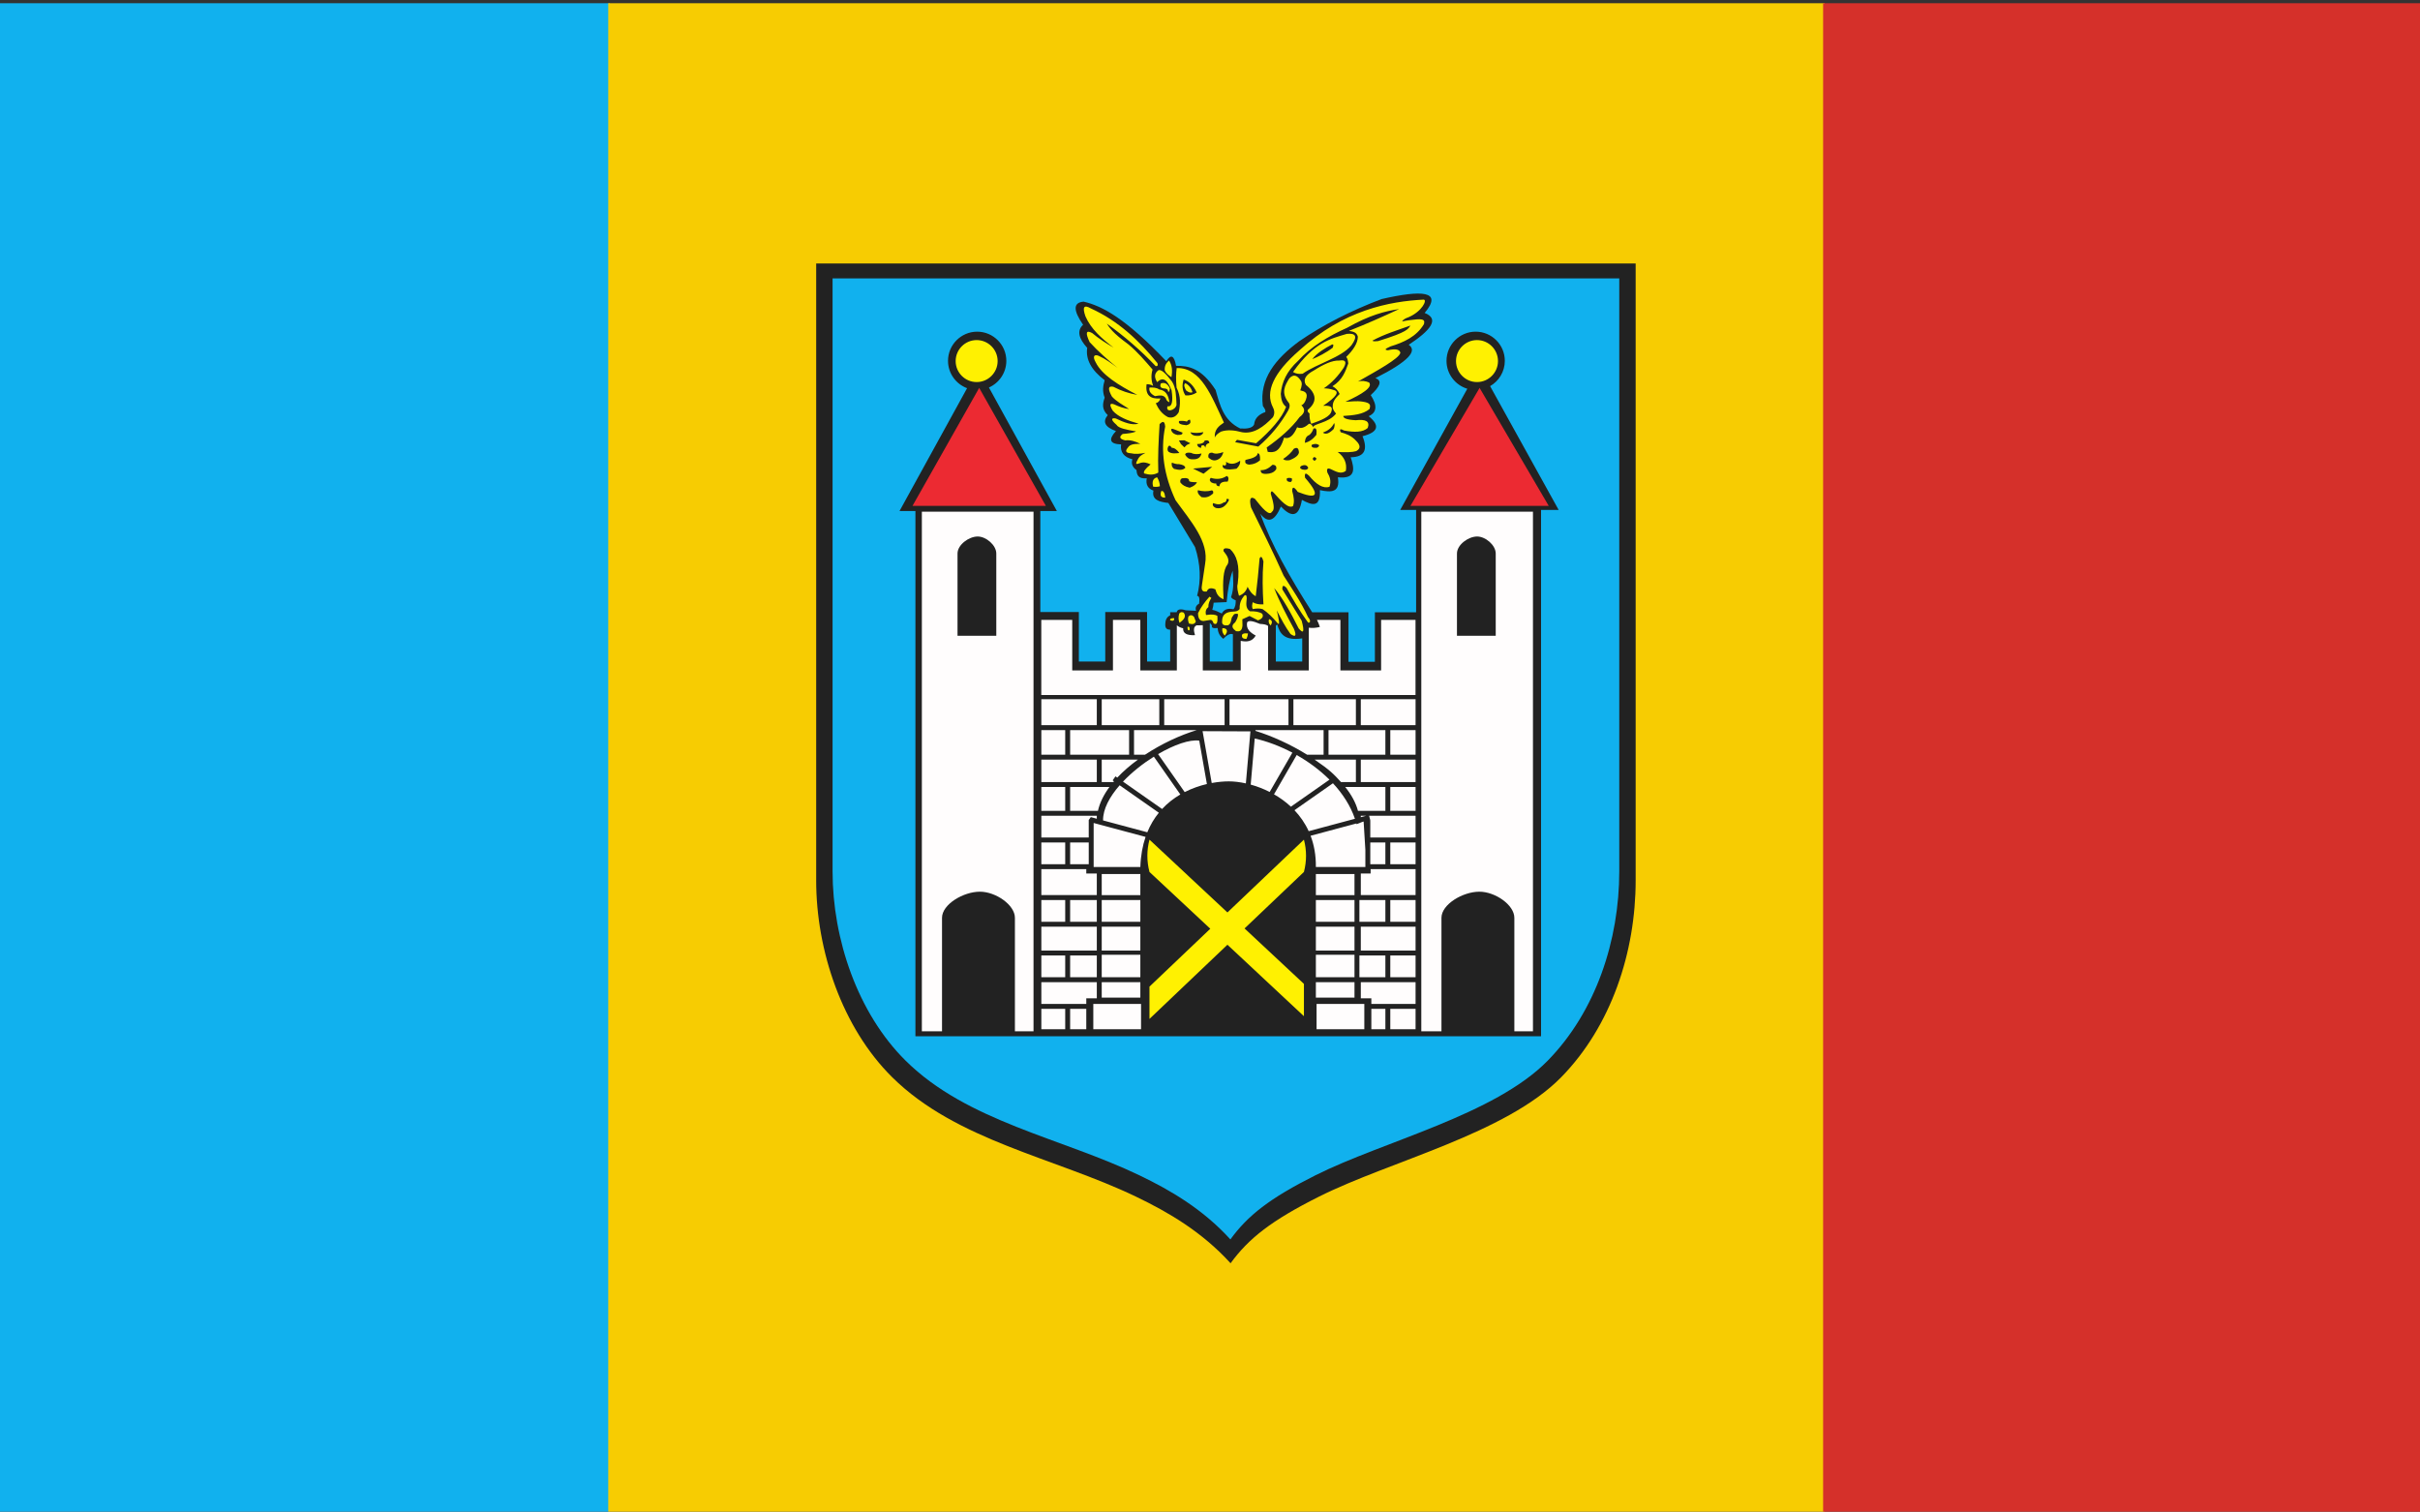<?xml version="1.0" encoding="UTF-8" standalone="no"?>
<!-- Created with Inkscape (http://www.inkscape.org/) -->
<svg
   xmlns:dc="http://purl.org/dc/elements/1.1/"
   xmlns:cc="http://web.resource.org/cc/"
   xmlns:rdf="http://www.w3.org/1999/02/22-rdf-syntax-ns#"
   xmlns:svg="http://www.w3.org/2000/svg"
   xmlns="http://www.w3.org/2000/svg"
   xmlns:sodipodi="http://sodipodi.sourceforge.net/DTD/sodipodi-0.dtd"
   xmlns:inkscape="http://www.inkscape.org/namespaces/inkscape"
   height="466"
   width="746"
   id="svg2"
   sodipodi:version="0.32"
   inkscape:version="0.45.1"
   version="1.0"
   sodipodi:docbase="C:\Users\Paweł\Desktop"
   sodipodi:docname="Flagaa.svg"
   inkscape:output_extension="org.inkscape.output.svg.inkscape">
  <rect width="100%" height="100%" fill="#333333" stroke="none"/>
  <defs
     id="defs4">
    <marker
       orient="auto"
       markerHeight="3"
       markerWidth="4"
       markerUnits="strokeWidth"
       refY="5"
       refX="10"
       viewBox="0 0 10 10"
       id="ArrowStart">
      <path
         id="path5159"
         d="M 10 0 L 0 5 L 10 10 z" />
    </marker>
    <marker
       orient="auto"
       markerHeight="3"
       markerWidth="4"
       markerUnits="strokeWidth"
       refY="5"
       refX="0"
       viewBox="0 0 10 10"
       id="ArrowEnd">
      <path
         id="path5156"
         d="M 0 0 L 10 5 L 0 10 z" />
    </marker>
    <marker
       orient="auto"
       markerHeight="3"
       markerWidth="4"
       markerUnits="strokeWidth"
       refY="5"
       refX="10"
       viewBox="0 0 10 10"
       id="marker12083">
      <path
         id="path12063"
         d="M 10 0 L 0 5 L 10 10 z" />
    </marker>
    <marker
       orient="auto"
       markerHeight="3"
       markerWidth="4"
       markerUnits="strokeWidth"
       refY="5"
       refX="0"
       viewBox="0 0 10 10"
       id="marker12080">
      <path
         id="path12060"
         d="M 0 0 L 10 5 L 0 10 z" />
    </marker>
  </defs>
  <sodipodi:namedview
     id="base"
     pagecolor="#ffffff"
     bordercolor="#666666"
     borderopacity="1.0"
     inkscape:pageopacity="0.0"
     inkscape:pageshadow="2"
     inkscape:cx="419.02054"
     inkscape:cy="245.87824"
     inkscape:zoom="0.66318296"
     inkscape:document-units="px"
     inkscape:current-layer="layer1"
     height="466px"
     width="746px"
     inkscape:window-width="1024"
     inkscape:window-height="718"
     inkscape:window-x="-8"
     inkscape:window-y="-8" />
  <g
     inkscape:groupmode="layer"
     inkscape:label="Warstwa 1"
     id="layer1"
     style="opacity:1;display:inline">
    <rect
       style="opacity:1;fill:#345aff;fill-opacity:1;stroke:none;stroke-width:3;stroke-linecap:square;stroke-linejoin:round;stroke-miterlimit:10;stroke-dasharray:none;stroke-opacity:1"
       id="rect1379"
       width="16.868"
       height="0"
       x="355.691"
       y="384.249" />
    <rect
       style="opacity:1;fill:#11b1ee;fill-opacity:1"
       id="rect5207"
       width="188"
       height="465"
       x="0"
       y="1" />
    <rect
       style="opacity:0.99;fill:#f9ce03;fill-opacity:1;display:inline"
       id="rect12033"
       width="375"
       height="465"
       x="187.5"
       y="1" />
    <rect
       style="opacity:1;fill:#d5302a;fill-opacity:1;display:inline"
       id="rect12035"
       width="188"
       height="465"
       x="562"
       y="1" />
    <g
       id="g12065"
       transform="matrix(0.476,0,0,0.476,251.595,81.223)">
      <path
         id="path12067"
         d="M 0,0 L 530.719,0 L 530.719,399.528 C 530.719,445.883 514.953,493.895 482.473,527.016 C 446.508,563.684 371.614,581.293 325.672,604.309 C 294.797,619.778 280.071,631.411 268.379,647.473 C 249.785,627.063 228.145,614.43 207.067,604.309 C 154.262,578.961 90.891,568.188 49.258,527.016 C 16.852,494.965 0.008,445.079 0.008,399.528 L 0.008,0"
         style="fill:#222222;fill-rule:evenodd;stroke:none" />
      <path
         id="path12069"
         d="M 10.613,9.653 L 520.102,9.653 L 520.102,393.7 C 520.102,438.258 504.965,484.411 473.785,516.247 C 439.262,551.497 367.36,568.422 323.258,590.547 C 293.617,605.415 279.481,616.598 268.258,632.039 C 250.407,612.418 229.633,600.274 209.399,590.547 C 158.707,566.18 97.867,555.825 57.902,516.247 C 26.793,485.438 10.621,437.485 10.621,393.7 L 10.621,9.653 L 10.613,9.653 z M 226.649,230.387 C 226.653,230.372 226.66,230.356 226.668,230.34 L 226.649,230.387 z M 145.176,160.161 L 145.176,225.723 L 170.117,225.723 L 170.117,257.789 L 187.219,257.789 L 187.219,225.723 L 214.297,225.723 L 214.297,257.789 L 229.262,257.789 L 229.262,237.18 C 228.778,237.18 228.348,237.125 227.973,237.016 C 227.965,237.012 227.953,237.012 227.946,237.008 C 227.754,236.954 227.578,236.879 227.414,236.793 C 227.407,236.789 227.399,236.786 227.387,236.778 C 227.375,236.774 227.364,236.766 227.352,236.758 C 227.336,236.75 227.321,236.743 227.305,236.731 C 227.293,236.727 227.282,236.719 227.27,236.711 C 227.258,236.704 227.246,236.696 227.231,236.688 C 227.223,236.684 227.215,236.68 227.207,236.672 C 227.192,236.665 227.176,236.653 227.16,236.641 C 227.071,236.579 226.981,236.504 226.899,236.43 C 226.891,236.422 226.883,236.415 226.875,236.407 C 226.864,236.399 226.856,236.387 226.844,236.375 C 226.836,236.372 226.832,236.364 226.824,236.356 C 226.813,236.344 226.801,236.329 226.789,236.317 C 226.785,236.313 226.778,236.305 226.774,236.297 C 226.766,236.286 226.754,236.274 226.742,236.262 C 226.707,236.219 226.672,236.172 226.637,236.125 C 226.637,236.122 226.633,236.122 226.629,236.118 C 226.617,236.098 226.602,236.079 226.59,236.059 C 226.586,236.051 226.578,236.039 226.571,236.032 C 226.563,236.02 226.555,236.004 226.543,235.989 C 226.539,235.981 226.535,235.973 226.532,235.965 C 226.524,235.95 226.512,235.934 226.504,235.915 C 226.496,235.903 226.489,235.887 226.481,235.872 C 226.481,235.868 226.477,235.864 226.473,235.856 C 226.465,235.836 226.453,235.817 226.446,235.797 C 226.446,235.793 226.442,235.789 226.438,235.786 C 226.426,235.758 226.41,235.727 226.395,235.692 C 226.375,235.649 226.356,235.602 226.34,235.555 C 226.34,235.555 226.34,235.551 226.34,235.551 C 226.297,235.442 226.262,235.321 226.227,235.196 C 226.223,235.184 226.219,235.168 226.215,235.153 C 226.211,235.125 226.203,235.094 226.196,235.063 C 226.16,234.891 226.133,234.711 226.114,234.516 C 226.114,234.5 226.114,234.481 226.11,234.461 C 226.11,234.454 226.11,234.442 226.11,234.43 C 226.11,234.415 226.11,234.395 226.106,234.379 C 226.106,234.36 226.106,234.336 226.102,234.313 C 226.102,234.286 226.102,234.254 226.098,234.223 C 226.098,234.157 226.098,234.086 226.098,234.016 C 226.098,234.012 226.098,234.004 226.098,234 C 226.098,233.926 226.098,233.848 226.102,233.77 C 226.102,233.762 226.102,233.75 226.102,233.743 C 226.102,233.676 226.106,233.606 226.11,233.539 C 226.11,233.512 226.114,233.485 226.114,233.457 C 226.114,233.434 226.117,233.407 226.117,233.379 C 226.117,233.368 226.117,233.356 226.117,233.344 C 226.121,233.297 226.125,233.25 226.129,233.204 C 226.133,233.082 226.145,232.961 226.153,232.844 C 226.153,232.829 226.153,232.809 226.157,232.789 C 226.16,232.743 226.164,232.7 226.168,232.653 C 226.168,232.641 226.168,232.629 226.172,232.614 C 226.176,232.563 226.184,232.512 226.188,232.457 C 226.188,232.454 226.188,232.45 226.188,232.442 C 226.2,232.329 226.219,232.211 226.235,232.098 C 226.235,232.094 226.235,232.086 226.239,232.079 C 226.246,232.036 226.254,231.989 226.262,231.946 C 226.285,231.821 226.309,231.696 226.336,231.575 C 226.344,231.528 226.356,231.485 226.367,231.438 C 226.371,231.426 226.375,231.411 226.375,231.399 C 226.387,231.356 226.395,231.313 226.407,231.27 C 226.41,231.254 226.414,231.239 226.418,231.223 C 226.426,231.192 226.438,231.157 226.446,231.122 C 226.45,231.102 226.457,231.079 226.465,231.055 C 226.477,231.016 226.489,230.977 226.5,230.938 C 226.5,230.938 226.5,230.934 226.5,230.934 C 226.516,230.887 226.532,230.836 226.551,230.789 C 226.551,230.789 226.551,230.789 226.551,230.789 C 226.582,230.7 226.617,230.61 226.657,230.52 C 226.66,230.504 226.668,230.489 226.676,230.473 C 226.692,230.438 226.707,230.399 226.727,230.364 C 226.727,230.36 226.731,230.352 226.735,230.348 C 227.262,229.204 228.11,228.375 229.27,227.864 L 229.27,225.868 L 233.473,225.868 C 233.914,223.922 235.883,223.5 239.379,224.602 C 241.594,224.711 243.813,224.821 246.032,224.93 C 245.367,222.938 246.032,221.383 248.024,220.274 C 248.465,216.84 248.024,215.176 246.696,215.286 C 249.356,205.196 248.91,194.665 245.367,183.688 C 239.602,174.153 233.84,164.618 228.071,155.082 C 222.184,154.426 217.188,153.102 218.426,147.102 C 214.77,145.774 213.328,143.114 214.102,139.122 C 208.547,139.571 207.664,136.911 207.453,133.801 C 204.793,131.918 203.907,129.59 204.793,126.817 C 199.25,125.379 196.813,122.165 197.477,117.172 C 190.16,116.954 189.051,114.071 194.153,108.528 C 187.059,105.981 185.285,102.543 188.832,98.219 C 184.828,94.454 185.5,90.684 186.84,86.911 C 185.172,82.586 185.84,79.039 186.84,75.602 C 178.192,69.063 174.422,62.079 175.532,54.649 C 169.77,48.332 168.883,43.34 172.871,39.68 C 166.332,30.258 166.442,25.27 173.203,24.715 C 185.278,27.473 200.469,35.672 226.754,63.297 C 229.746,58.532 231.852,59.528 233.074,66.289 C 241.274,66.161 249.59,67.805 258.684,81.922 C 261.457,91.649 263.727,101.665 274.649,106.868 C 279.196,107.145 282.629,106.594 283.629,104.207 C 283.957,100.774 286.067,98.223 289.946,96.559 C 291.496,96.45 291.274,95.008 289.282,92.239 C 286.895,74.68 297.535,61.68 312.895,50.329 C 328.805,39.411 346.657,30.43 366.114,23.055 C 392.117,17.122 406.2,17.567 394.055,32.036 C 404.09,35.915 397.657,43.454 383.746,52.657 C 389.426,56.536 383.938,63.301 362.129,74.274 C 367.117,75.934 364.789,80.036 359.137,85.25 C 363.571,92.012 363.125,96.559 357.809,98.887 C 365.344,104.985 364.016,109.309 353.821,111.856 C 357.477,120.836 354.926,125.383 346.172,125.493 C 348.739,133.153 349.532,139.707 337.86,138.465 C 339.543,148.469 333.438,148.348 326.219,146.778 C 326.789,158.344 321.129,156.665 314.578,153.094 C 312.528,165.016 307.426,164.125 300.942,157.415 C 296.953,166.946 292.516,168.5 287.637,162.071 C 294.457,181.395 306.602,203.082 321.215,225.872 L 344.739,225.872 L 344.739,257.938 L 361.84,257.938 L 361.84,225.872 L 388.535,225.872 L 388.535,159.598 L 378.231,159.598 L 421.692,81.129 C 413.914,78.797 408.215,71.563 408.215,63.039 C 408.215,52.641 416.696,44.157 427.098,44.157 C 437.5,44.157 445.981,52.637 445.981,63.039 C 445.981,70.039 442.137,76.172 436.45,79.434 L 480.848,159.602 L 469.45,159.602 L 469.45,500.45 L 64.281,500.45 L 64.281,160.317 L 53.977,160.317 L 97.735,80.758 C 90.539,78.09 85.387,71.153 85.387,63.043 C 85.387,52.645 93.867,44.161 104.27,44.161 C 114.672,44.161 123.153,52.641 123.153,63.043 C 123.153,70.735 118.512,77.379 111.883,80.317 L 155.883,160.317 L 145.196,160.317 L 145.176,160.161 z M 314.785,242.789 L 314.785,257.793 L 297.684,257.793 L 297.684,234.528 C 297.985,234.278 298.289,234.028 298.59,233.774 C 300.246,239.653 303.203,244.536 314.782,242.789 L 314.785,242.789 z M 269.887,240.11 L 269.887,257.793 L 254.922,257.793 L 254.922,232.825 C 255.395,233.168 255.867,233.707 256.344,234.438 C 255.789,235.875 257.008,236.43 260,236.098 C 260.215,238.422 260.766,240.75 263.657,243.082 C 265.727,241.004 267.805,239.356 269.879,240.11 L 269.887,240.11 z M 269.715,198.969 C 267.668,204.614 266.535,211.645 265.824,219.301 C 263.024,219.426 260.219,219.551 257.418,219.676 C 257.254,221.223 257.043,222.77 256.539,224.317 C 258.629,224.649 260.598,225.692 262.688,226.7 C 263.817,224.317 266.41,222.977 270.215,223.938 C 271.555,222.434 271.723,220.344 271.719,218.165 C 270.336,217.582 269.082,216.954 268.707,216.032 C 270.789,210.094 270.059,204.555 269.711,198.961"
         style="fill:#11b1ee;fill-rule:evenodd;stroke:none" />
      <path
         id="path12071"
         d="M 429.645,80.575 L 474.418,156.969 L 384.871,156.969 L 429.645,80.575 z M 105.578,80.575 L 148.766,156.969 L 62.387,156.969 L 105.574,80.575"
         style="fill:#ec2a32;fill-rule:evenodd;stroke:none" />
      <path
         id="path12073"
         d="M 145.828,230.805 L 165.832,230.805 L 165.832,263.543 L 192.203,263.543 L 192.203,230.805 L 209.934,230.805 L 209.934,263.543 L 233.574,263.543 L 233.574,234.313 C 234.535,235.125 235.778,235.829 237.66,236.278 C 237.446,239.489 240.004,240.961 245.344,240.704 C 244.516,237.926 244.078,235.364 246.383,234.325 C 247.684,234.258 249.149,234.399 250.391,234.254 L 250.391,263.547 L 274.942,263.547 L 274.942,244.395 C 278.778,245.165 282.332,245.024 284.664,240.973 C 281.231,239.071 278.317,236.856 279.067,232.508 C 279.887,230.86 283.102,231.598 287.399,233.418 C 289.574,233.536 291.578,233.786 292.672,234.719 L 292.672,263.547 L 319.043,263.547 L 319.043,235.891 C 321.426,236.184 323.813,236.012 326.2,235.372 C 325.692,233.766 325.059,232.25 324.321,230.813 L 339.5,230.813 L 339.5,263.551 L 365.871,263.551 L 365.871,230.813 L 388.149,230.813 L 388.149,279.465 L 145.793,279.465 L 145.793,230.813 L 145.828,230.805 z M 388.184,465.43 L 388.184,479.524 L 359.539,479.524 L 359.539,475.887 L 352.719,475.887 L 352.719,465.43 L 388.184,465.43 z M 174.93,479.528 L 145.832,479.528 L 145.832,465.434 L 181.75,465.434 L 181.75,475.891 L 174.934,475.891 L 174.934,479.528 L 174.93,479.528 z M 352.715,429.512 L 388.18,429.512 L 388.18,444.969 L 352.715,444.969 L 352.715,429.512 z M 181.75,444.969 L 145.832,444.969 L 145.832,429.512 L 181.75,429.512 L 181.75,444.969 z M 388.184,392.223 L 388.184,409.043 L 352.719,409.043 L 352.719,395.063 L 359.082,395.063 L 359.082,392.223 L 388.18,392.223 L 388.184,392.223 z M 181.75,409.047 L 145.832,409.047 L 145.832,392.227 L 174.93,392.227 L 174.93,395.067 L 181.746,395.067 L 181.746,409.047 L 181.75,409.047 z M 388.184,357.668 L 388.184,371.762 L 358.856,371.762 L 358.856,360.852 L 358.789,360.27 L 358.094,357.672 L 388.184,357.672 L 388.184,357.668 z M 352.715,358.598 L 352.715,357.668 L 356.192,357.668 L 352.715,358.598 z M 176.52,371.762 L 145.828,371.762 L 145.828,357.668 L 181.746,357.668 L 181.746,359.594 L 177.867,358.559 L 176.52,360.395 L 176.52,371.762 z M 352.715,321.293 L 388.18,321.293 L 388.18,335.844 L 352.715,335.844 L 352.715,321.293 z M 349.535,335.84 L 339.887,335.84 C 335.18,330.676 332.719,328.094 322.789,321.293 L 349.539,321.293 L 349.539,335.84 L 349.535,335.84 z M 192.442,335.84 L 184.934,335.84 L 184.934,321.293 L 208.407,321.293 C 203.473,324.887 198.907,328.805 195.004,332.961 L 193.836,332.145 L 192.012,334.75 L 192.864,335.348 C 192.723,335.508 192.582,335.672 192.446,335.84 L 192.442,335.84 z M 181.75,335.84 L 145.832,335.84 L 145.832,321.289 L 181.75,321.289 L 181.75,335.84 z M 145.828,282.188 L 181.746,282.188 L 181.746,299.008 L 145.828,299.008 L 145.828,282.188 z M 184.934,282.188 L 222.219,282.188 L 222.219,299.008 L 184.934,299.008 L 184.934,282.188 z M 225.399,282.188 L 264.5,282.188 L 264.5,299 C 264.274,299 264.043,299 263.813,299.008 L 225.403,299.008 L 225.403,282.188 L 225.399,282.188 z M 267.688,282.188 L 305.879,282.188 L 305.879,299.008 L 267.688,299.008 L 267.688,282.188 z M 309.067,282.188 L 349.535,282.188 L 349.535,299.008 L 309.067,299.008 L 309.067,282.188 z M 352.715,282.188 L 388.18,282.188 L 388.18,299.008 L 352.715,299.008 L 352.715,282.188 z M 174.93,495.899 L 164.473,495.899 L 164.473,482.715 L 174.93,482.715 L 174.93,495.899 z M 161.285,495.899 L 145.828,495.899 L 145.828,482.715 L 161.285,482.715 L 161.285,495.899 z M 181.75,462.25 L 164.473,462.25 L 164.473,448.157 L 181.75,448.157 L 181.75,462.25 z M 161.285,462.25 L 145.828,462.25 L 145.828,448.157 L 161.285,448.157 L 161.285,462.25 z M 181.75,426.329 L 164.473,426.329 L 164.473,412.235 L 181.75,412.235 L 181.75,426.329 z M 161.285,426.329 L 145.828,426.329 L 145.828,412.235 L 161.285,412.235 L 161.285,426.329 z M 176.52,389.043 L 164.473,389.043 L 164.473,374.95 L 176.524,374.95 L 176.524,389.043 L 176.52,389.043 z M 161.285,389.043 L 145.828,389.043 L 145.828,374.95 L 161.285,374.95 L 161.285,389.043 z M 182.477,354.485 L 164.473,354.485 L 164.473,339.028 L 189.934,339.028 C 186.297,343.969 183.672,349.161 182.481,354.485 L 182.477,354.485 z M 161.285,354.485 L 145.828,354.485 L 145.828,339.028 L 161.285,339.028 L 161.285,354.485 z M 371.813,482.711 L 388.18,482.711 L 388.18,495.895 L 371.813,495.895 L 371.813,482.711 z M 368.629,495.899 L 359.539,495.899 L 359.539,482.715 L 368.629,482.715 L 368.629,495.899 z M 371.813,448.153 L 388.18,448.153 L 388.18,462.247 L 371.813,462.247 L 371.813,448.153 z M 368.629,462.25 L 351.809,462.25 L 351.809,448.157 L 368.629,448.157 L 368.629,462.25 z M 371.813,412.231 L 388.18,412.231 L 388.18,426.325 L 371.813,426.325 L 371.813,412.231 z M 368.629,426.329 L 351.809,426.329 L 351.809,412.235 L 368.629,412.235 L 368.629,426.329 z M 371.813,374.946 L 388.18,374.946 L 388.18,389.039 L 371.813,389.039 L 371.813,374.946 z M 368.629,389.043 L 358.856,389.043 L 358.856,374.95 L 368.629,374.95 L 368.629,389.043 z M 371.813,339.024 L 388.18,339.024 L 388.18,354.481 L 371.813,354.481 L 371.813,339.024 z M 368.629,354.485 L 350.875,354.485 C 349.477,349.172 346.574,343.973 342.614,339.028 L 368.633,339.028 L 368.633,354.485 L 368.629,354.485 z M 371.813,302.196 L 388.18,302.196 L 388.18,318.11 L 371.813,318.11 L 371.813,302.196 z M 368.629,318.11 L 331.801,318.11 L 331.801,302.196 L 368.629,302.196 L 368.629,318.11 z M 328.617,318.11 L 317.91,318.11 C 307.071,311.36 295.125,305.989 284.461,302.68 L 284.5,302.2 L 328.617,302.2 L 328.617,318.11 z M 212.996,318.11 L 205.848,318.11 L 205.848,302.2 L 246.453,302.2 C 235.766,305.45 223.75,311.016 212.996,318.11 z M 202.664,318.11 L 164.473,318.11 L 164.473,302.196 L 202.664,302.196 L 202.664,318.11 z M 161.285,318.11 L 145.828,318.11 L 145.828,302.196 L 161.285,302.196 L 161.285,318.11 z M 324.071,479.528 L 354.989,479.528 L 354.989,495.895 L 324.071,495.895 L 324.071,479.528 z M 179.477,479.528 L 210.395,479.528 L 210.395,495.895 L 179.477,495.895 L 179.477,479.528 z M 184.934,395.411 L 209.942,395.411 L 209.942,409.051 L 184.934,409.051 L 184.934,395.411 z M 184.934,412.235 L 209.942,412.235 L 209.942,426.329 L 184.934,426.329 L 184.934,412.235 z M 184.934,429.512 L 209.942,429.512 L 209.942,444.969 L 184.934,444.969 L 184.934,429.512 z M 184.934,447.7 L 209.942,447.7 L 209.942,462.25 L 184.934,462.25 L 184.934,447.7 z M 184.934,465.434 L 209.942,465.434 L 209.942,475.434 L 184.934,475.434 L 184.934,465.434 z M 323.617,395.411 L 348.625,395.411 L 348.625,409.051 L 323.617,409.051 L 323.617,395.411 z M 323.617,412.235 L 348.625,412.235 L 348.625,426.329 L 323.617,426.329 L 323.617,412.235 z M 323.617,429.512 L 348.625,429.512 L 348.625,444.969 L 323.617,444.969 L 323.617,429.512 z M 323.617,447.7 L 348.625,447.7 L 348.625,462.25 L 323.617,462.25 L 323.617,447.7 z M 323.617,465.434 L 348.625,465.434 L 348.625,475.434 L 323.617,475.434 L 323.617,465.434 z M 209.942,390.86 C 210.192,383.457 211.399,376.993 213.328,371.356 L 179.703,362.348 L 179.703,390.864 L 209.938,390.864 L 209.942,390.86 z M 214.45,368.36 C 216.438,363.497 218.989,359.301 221.918,355.7 L 196.535,337.926 C 190.024,345.372 185.703,353.352 185.797,360.684 L 214.45,368.36 z M 224.024,353.282 C 227.606,349.426 231.641,346.332 235.844,343.879 L 218.703,319.399 C 211.539,323.891 204.453,329.497 198.703,335.551 L 224.024,353.278 L 224.024,353.282 z M 238.657,342.34 C 243.45,339.891 248.383,338.207 253.047,337.114 L 248.094,309.012 C 241.867,308.133 231.731,311.7 221.434,317.739 L 238.657,342.336 L 238.657,342.34 z M 256.168,336.461 C 260.258,335.704 264.059,335.391 267.274,335.391 C 270.535,335.391 274.289,335.813 278.282,336.704 L 281.227,303.016 L 250.246,302.883 L 256.164,336.461 L 256.168,336.461 z M 281.41,337.485 C 285.422,338.598 289.602,340.172 293.703,342.258 L 308.399,316.805 C 300.223,312.481 291.797,309.356 284.024,307.622 L 281.414,337.485 L 281.41,337.485 z M 296.504,343.774 C 300.34,345.969 304.059,348.625 307.446,351.789 L 332.43,334.293 C 326.16,328.039 318.828,322.668 311.188,318.336 L 296.504,343.774 z M 309.746,354.067 C 313.403,357.918 316.574,362.422 318.961,367.645 L 348.914,359.622 C 346.012,351.133 340.973,343.403 334.672,336.618 L 309.746,354.071 L 309.746,354.067 z M 320.203,370.61 C 322.442,376.504 323.707,383.231 323.617,390.86 L 355.672,390.86 L 355.672,379.77 L 354.543,361.411 L 353.762,361.618 L 349.992,363.125 C 349.953,362.973 349.907,362.821 349.864,362.665 L 320.207,370.61 L 320.203,370.61 z M 391.887,160.739 L 464.207,160.739 L 464.207,497.239 L 452.157,497.239 L 452.157,423.758 C 452.157,415.415 439.742,406.84 429.496,406.84 C 418.778,406.84 404.95,415.028 404.95,423.758 L 404.95,497.239 L 391.895,497.239 L 391.895,160.739 L 391.887,160.739 z M 414.989,187.86 C 414.989,182.161 422.344,176.813 428.043,176.813 C 433.492,176.813 440.094,182.411 440.094,187.86 L 440.094,241.094 L 414.985,241.094 L 414.985,187.86 L 414.989,187.86 z M 68.442,160.739 L 140.762,160.739 L 140.762,497.239 L 128.711,497.239 L 128.711,423.758 C 128.711,415.415 116.301,406.84 106.051,406.84 C 95.332,406.84 81.504,415.028 81.504,423.758 L 81.504,497.239 L 68.45,497.239 L 68.45,160.739 L 68.442,160.739 z M 91.543,187.86 C 91.543,182.161 98.899,176.813 104.602,176.813 C 110.051,176.813 116.653,182.411 116.653,187.86 L 116.653,241.094 L 91.543,241.094 L 91.543,187.86"
         style="fill:#fffdfd;fill-rule:evenodd;stroke:none" />
      <path
         id="path12075"
         d="M 215.852,468.317 L 255.242,430.836 L 215.852,394.051 C 214.035,387.082 214.035,380.11 215.852,373.137 L 266.336,420.286 L 315.883,373.137 C 317.7,380.106 317.7,387.079 315.883,394.051 L 277.43,430.641 L 315.883,466.555 L 315.883,487.469 L 266.336,441.196 L 215.852,489.231 L 215.852,468.317 z M 427.965,49.61 C 435.453,49.61 441.559,55.715 441.559,63.204 C 441.559,70.688 435.453,76.797 427.965,76.797 C 420.481,76.797 414.371,70.692 414.371,63.204 C 414.371,55.719 420.477,49.61 427.965,49.61 z M 103.93,49.61 C 111.418,49.61 117.524,55.715 117.524,63.204 C 117.524,70.688 111.418,76.797 103.93,76.797 C 96.446,76.797 90.336,70.692 90.336,63.204 C 90.336,55.719 96.442,49.61 103.93,49.61 z M 360.27,49.95 C 367.871,45.801 376.504,43.192 384.871,40.192 C 383.242,42.391 383.59,44.168 363.93,50.254 C 360.985,50.582 360.457,50.309 360.274,49.95 L 360.27,49.95 z M 313.035,56.188 C 296.071,70.875 290.668,83.129 295.801,93.165 C 296.961,95.411 296.961,97.543 295.801,99.559 C 289.7,105.922 283.289,110.606 275.785,109.289 C 270.758,107.918 266.336,107.528 262.192,108.875 C 259.957,110.161 258.61,111.446 258.145,112.731 C 257.793,107.504 260.766,105.27 264.074,103.036 C 256.168,86.27 249.317,67.204 233.481,67.735 C 233.016,71.063 232.926,75.153 233.387,80.348 C 236.336,86.266 235.817,91.368 234.797,96.352 C 233.278,98.766 231.309,100.395 227.926,99.551 C 223.879,97.508 221.649,94.192 219.926,90.516 C 221.528,90.082 222.496,89.008 222.938,87.411 C 216.469,87.93 213.024,85.34 213.996,78.188 C 215.496,78.211 216.965,78.356 218.231,79.317 C 217.09,76.079 216.672,72.618 217.856,68.68 C 212.977,63.036 208.164,57.34 202.231,52.395 C 191.559,44.602 190.035,41.602 188.215,38.954 C 199.637,47.094 210.203,56.27 219.91,66.477 C 221.094,66.641 221.465,65.997 221.02,64.532 C 209.168,49.946 195.61,37.168 177.907,29.114 C 173.379,26.508 172.285,28.157 174.375,34.184 C 177.953,42.45 184.953,48.661 192.664,54.52 C 187.754,51.649 182.989,48.629 178.766,45.071 C 174.774,42.891 174.215,44.836 177.098,50.907 C 182.508,56.875 188.727,62.305 195.168,67.586 C 191.211,64.637 187.242,61.715 182.938,59.805 C 180.082,58.618 178.77,60.133 181.074,64.102 C 185.047,72.11 195.731,78.809 207.961,85.102 C 202.602,84.204 197.41,82.442 192.395,79.821 C 188.637,79.051 189.133,81.825 191.563,86.211 C 194.34,89.243 198.524,91.586 202.68,94.274 C 199.246,93.836 196.043,92.688 192.95,91.219 C 190.414,90.352 189.492,91.098 192.117,95.387 C 195.633,99.391 201.836,101.786 208.797,103.727 C 204.535,104.989 199.364,102.93 194.063,100.391 C 191.844,99.915 189.844,100.508 194.528,104.52 C 195.703,106.653 201.043,107.711 207.125,108.731 C 205.551,109.715 202.16,110.098 198.508,110.399 C 195.973,112.301 196.528,113.692 200.176,114.567 C 203.418,114.149 206.66,115.145 209.907,116.789 C 206.672,116.852 203.328,116.77 201.844,119.289 C 199.914,121.524 200.563,122.727 203.789,122.903 C 206.551,123.582 209.789,123.317 213.239,122.625 C 211.387,123.739 209.352,124.489 208.235,127.071 C 205.95,131.11 208.242,129.653 209.625,129.293 C 211.942,128.411 214.258,128.95 216.574,130.125 C 213.125,132.93 211.735,134.875 212.407,135.961 C 215.461,136.891 218.52,137.223 221.578,135.407 C 221.176,125.165 221.774,114.582 222.41,103.993 C 224.133,102.348 225.684,101.438 226.024,105.661 C 222.782,121.504 225.344,137.481 232.754,153.332 C 242.719,167.161 254.528,180.145 251.875,194.629 C 251.231,198.985 250.578,203.34 249.93,207.696 C 249.399,210.563 249.383,213 252.985,212.418 C 253.805,210.239 255.66,209.774 258.543,211.032 C 259.266,213.68 260.336,216.157 263.824,217.426 C 263.426,209.192 263.114,201.063 265.492,196.297 C 268.582,192.508 266.289,189.387 263.824,186.289 C 263.496,184.454 264.883,183.989 267.992,184.903 C 272.219,188.797 274.617,195.27 272.996,207.422 C 272.282,209.903 273.16,212.715 273.828,215.204 C 276.485,214.227 278.446,212.411 279.387,209.368 C 280.629,211.793 282.043,214.09 284.668,215.481 C 285.692,207.329 286.485,199.172 287.168,191.016 C 288,189.258 288.836,189.907 289.668,192.961 C 288.875,202.227 289.09,211.493 289.668,220.762 C 287.203,220.899 284.844,220.61 282.719,219.375 C 282.375,220.856 282.032,222.34 282.719,223.821 C 285.067,223.352 287.11,223.266 289.11,223.821 C 292.352,226.016 295.594,229.075 298.84,232.993 C 300.598,234.957 299.633,230.282 298.285,224.653 C 301.012,229.989 303.758,235.301 307.18,239.942 C 310.5,242.266 311.242,241.157 309.403,236.606 C 304.469,227.536 299.828,218.579 296.614,210.196 C 302.539,217.188 307.567,226.575 312.461,236.329 C 315.688,240.161 316.34,238.493 314.407,231.325 C 310.239,224.563 306.067,217.797 301.899,211.032 C 301.797,208.348 302.719,208.071 304.676,210.2 C 308.828,217.649 313.11,225.055 318.297,232.161 C 318.934,233.422 321.336,232.145 318.532,229.016 C 313.91,218.872 308.282,210.946 302.727,202.137 C 295.922,186.926 288.754,172.446 281.598,157.934 C 280.371,152.469 281.203,150.618 284.098,152.375 C 288.922,158.512 293.504,163.918 295.215,160.715 C 297.309,159.415 296.082,154.485 294.383,149.039 C 294.516,147.309 295.164,147.122 296.328,148.485 C 301.094,153.864 305.809,159.012 308.836,157.102 C 309.813,154.442 309.367,151.067 308.282,147.372 C 308.282,144.293 309.485,144.477 311.895,147.926 C 323.25,152.391 327.621,151.481 316.617,138.754 C 316.098,135.391 317.231,135.571 319.117,137.368 C 323.887,143.161 328.379,146.02 332.461,144.594 C 333.723,140.672 332.571,137.961 331.074,135.422 C 330.442,132.961 331.18,132.223 333.297,133.2 C 336.539,134.672 339.782,136.758 343.028,134.309 C 343.844,129.372 342.086,125.293 337.746,122.079 C 343.18,122.375 347.36,122.254 349.7,121.524 C 352.621,119.989 352.621,117.766 349.7,114.852 C 346.59,111.426 343.149,110.293 339.692,109.293 C 338.715,107.204 339.457,106.832 341.914,108.184 C 348.516,109.434 354.043,109.391 357.203,106.516 C 358.809,102.11 355.723,100.762 349.422,101.512 C 343.254,101.168 341.34,100.114 341.36,98.735 C 347.727,98.329 354.032,97.821 358.317,94.289 C 359.164,91.735 359.106,90.215 353.871,89.477 C 349.684,88.809 346.239,89.528 342.754,89.563 C 353.871,84.493 360.688,80.063 358.043,77.051 C 355.785,76.114 353.418,75.715 350.817,76.497 C 363.203,69.387 377.375,61.77 378.34,57.872 C 377.891,55.598 375.203,55.043 370.278,56.204 C 368.504,56.02 367.508,55.618 371.946,53.704 C 380.653,51.039 388.711,47.43 393.629,39.247 C 393.914,37.571 394.574,35.762 388.903,36.192 C 385.66,36.559 382.328,36.84 379.453,37.579 C 379.981,36.481 381.371,35.555 383.621,34.801 C 392.41,31.067 395.996,23.399 393.352,23.403 C 371.489,24.512 341.532,30.106 313.004,56.207 L 313.035,56.188 z M 237.989,75.172 C 236.84,78.7 237.012,82.133 239.117,85.43 C 241.934,85.665 244.34,84.942 246.457,83.547 C 244.254,78.778 241.356,76.219 237.985,75.172 L 237.989,75.172 z M 220.856,76.868 C 225.067,72.68 227.824,76.317 230.176,82.137 C 231.274,89.543 230.395,92.993 227.543,92.493 C 226.09,96.758 232.594,95.34 233.379,91.551 C 233.117,86.176 233.117,80.672 230.461,76.493 C 226.371,71.086 223.004,67.86 221.239,69.434 C 219.153,71.258 218.766,73.649 220.864,76.868 L 220.856,76.868 z M 228.481,62.84 C 226.871,64.36 225.496,66.082 225.754,69.239 C 226.539,70.973 228.129,72.391 230.082,73.661 C 230.856,69.399 230.496,65.704 228.485,62.836 L 228.481,62.84 z M 228.762,89.86 C 228.176,85.68 226.723,82.262 222.172,81.579 C 220.227,80.247 218.047,80.278 215.867,80.356 C 215.434,82.309 216.157,84.188 219.442,85.911 C 222.164,85.45 224.961,84.797 226.5,87.415 C 226.785,88.579 227.539,89.395 228.758,89.86 L 228.762,89.86 z M 229.043,80.821 C 227.133,77.129 225.219,77.114 223.301,77.622 C 222.387,79.532 222.985,80.629 225.086,80.915 C 226.551,80.957 227.844,81.207 227.907,82.891 C 228.512,83.477 228.891,82.793 229.035,80.821 L 229.043,80.821 z M 239.024,77.528 C 241.477,78.731 242.903,80.762 243.727,83.364 C 242.582,83.915 241.2,83.539 239.586,82.235 C 238.383,80.157 237.903,78.442 239.024,77.528 z M 308.824,70.282 C 322.567,50.954 333.035,48.77 343.696,45.579 C 348.953,45.102 351.157,46.731 346.641,53 C 339.762,61.129 324.707,64.649 315.024,71.403 C 312.61,71.727 310.543,71.356 308.824,70.286 L 308.824,70.282 z M 334.039,52.489 C 335.02,52.122 335.192,52.797 334.547,54.52 C 330.727,57.508 324.875,60.59 321.285,61.957 C 324.117,58.075 330.039,54.508 334.039,52.489 z M 318.379,94.786 C 324.188,89.946 324.61,84.629 317.16,78.622 C 315.168,75.274 316.899,72.153 322.344,69.27 C 328.543,65.305 334.239,62.645 338.813,62.868 C 342.785,62.184 343.735,63.707 341.657,67.442 C 338.117,72.786 333.918,77.375 328.746,80.86 C 330.813,80.891 332.879,81.141 334.946,81.875 C 339.254,82.852 337.051,86.278 328.34,92.141 C 331.668,92.082 334.86,92.133 333.727,95.594 C 332.957,99.235 327.004,101.586 320.614,103.829 C 319.778,101.942 319.403,99.707 319.496,97.122 C 318.426,96.344 318.055,95.563 318.379,94.786 z M 328.141,109.528 C 331.293,108.379 333.934,106.575 335.457,103.329 C 335.934,104.149 335.832,105.438 335.153,107.188 C 332.235,110.176 329.895,110.954 328.141,109.524 L 328.141,109.528 z M 316.45,116.137 C 316.641,113.918 317.102,111.875 319.395,111.055 C 320.621,110.051 321.504,108.696 322.035,106.989 C 323.723,106.102 324.367,107.422 323.965,110.954 C 321.684,113.805 319.192,115.606 316.442,116.137 L 316.45,116.137 z M 320.922,117.457 C 322.512,116.715 324.106,116.547 325.7,117.661 C 325.77,118.352 325.266,118.926 324.176,119.387 C 321.582,119.555 320.496,118.915 320.926,117.457 L 320.922,117.457 z M 321.532,126.508 C 322.524,128.516 323.313,127.665 324.071,126.407 C 322.992,125.047 322.145,125.082 321.532,126.508 z M 314.008,131.184 C 316.614,129.989 317.938,130.711 318.684,132.301 C 318.317,133.383 317.289,133.961 314.824,133.418 C 313.274,132.789 313.004,132.043 314.012,131.184 L 314.008,131.184 z M 302.418,126.61 C 305.535,124.524 307.84,122.321 309.328,120.004 C 311.903,118.563 312.438,120.18 312.68,122.239 C 312.469,124.075 310.649,125.817 306.481,127.422 C 303.961,127.735 303.071,127.231 302.418,126.61 z M 304.86,139.114 C 305.793,138.766 306.844,138.766 308.008,139.114 C 308.352,140.274 308.114,141.086 307.297,141.551 C 305.207,141.438 304.395,140.625 304.86,139.114 z M 287.879,133.829 C 290.817,134 293.262,132.524 295.504,130.375 C 297.477,130.391 298.293,131.34 297.942,133.219 C 297.117,134.43 296.063,135.551 293.367,136.063 C 288.473,136.774 287.871,135.45 287.879,133.829 z M 278.016,127.219 C 283.297,126.145 285.91,124.723 285.844,122.95 C 287.082,122.813 287.625,124.301 287.469,127.422 C 285.711,129.024 283.481,130.059 280.559,130.266 C 277.668,129.981 277.641,128.672 278.02,127.219 L 278.016,127.219 z M 271.309,115.731 C 276.324,116.676 281.336,117.625 286.356,118.575 C 294.473,111.622 300.809,103.774 305.672,95.192 C 306.95,92.899 306.95,91.067 305.672,89.704 C 300.981,83.543 303.567,78.973 306.383,74.454 C 309.211,71.329 311.567,72.52 313.7,75.672 C 314.938,77.184 314.582,79.5 313.5,82.176 C 316.254,82.801 318.867,83.551 317.157,88.172 C 316.407,90.204 315.426,91.426 314.211,91.829 C 316.586,94.063 316.996,96.516 313.094,99.454 C 307.68,106.813 300.188,113.211 291.746,119.176 C 291.981,120.122 292.219,121.071 292.457,122.02 C 296.301,122.485 300.121,122.629 303.028,112.77 C 306.457,113.993 309.196,111.352 311.465,106.063 C 313.68,107.059 316.176,106.547 319.09,103.829 C 319.809,103.7 320.617,103.86 322.035,106.063 C 321.598,103.727 331.969,103.395 336.676,97.219 C 335.035,95.36 334.324,93.735 334.543,92.34 C 334.496,89.118 336.715,86.801 339.016,84.512 C 337.922,82.157 336.364,80.497 334.34,79.532 C 341.024,75.27 342.668,70 344.606,64.789 C 344.43,63.106 344.164,61.508 343.285,60.52 C 347.824,56.055 350.758,51.637 350.809,47.407 C 350.02,44.36 347.465,44.086 345.016,43.645 C 356.442,39.129 367.157,34.375 377.547,29.516 C 368.485,30.856 358.477,33.379 343.895,41.614 C 331.578,47.149 320.438,53.801 312.074,63.063 C 304.711,69.801 301.512,76.973 300.895,84.411 C 301.157,87.543 301.5,90.649 304.348,92.848 C 301.567,100.2 294.461,108.149 284.93,116.434 C 280.797,115.692 276.664,114.946 272.528,114.2 C 272.121,114.707 271.715,115.215 271.309,115.723 L 271.309,115.731 z M 263.274,130.473 C 265.145,131.305 265.86,130.629 265.407,128.442 C 268.586,130.559 271.606,129.797 274.555,127.731 C 274.762,129.704 273.871,131.403 272.219,132.915 C 266.489,133.829 262.723,133.512 263.274,130.477 L 263.274,130.473 z M 261.141,144.301 C 261.477,141.536 263.856,141.219 266.528,141.254 C 267.239,139.629 267.297,138.293 265.918,137.598 C 262.703,139.68 259.231,139.985 255.551,138.817 C 254.848,139.657 254.434,140.555 256.059,141.864 C 256.95,142.188 257.719,142.641 259.106,142.473 C 259.055,143.957 260.024,144.215 261.137,144.301 L 261.141,144.301 z M 244.059,132.809 C 246.328,133.926 248.598,135.043 250.867,136.161 C 252.731,134.672 254.594,133.18 256.457,131.688 C 252.324,132.059 248.192,132.43 244.055,132.805 L 244.059,132.809 z M 254.024,125.59 C 253.711,123.411 254.555,122.395 256.563,122.543 C 258.317,123.52 260.762,123.25 263.676,122.137 C 263.407,123.422 262.848,124.711 261.645,126 C 259.106,128.043 256.563,128.2 254.02,125.594 L 254.024,125.59 z M 247.211,146.84 C 246.68,148.622 247.981,149.997 249.547,151.313 C 253.524,152 255.227,150.422 257.067,148.977 C 257.309,147.602 256.973,146.926 256.051,146.946 C 253.106,147.825 250.157,147.59 247.207,146.848 L 247.211,146.84 z M 235.824,141.758 C 235.617,140.415 235.985,139.532 236.942,139.118 C 239.977,138.696 241.504,139.2 241.516,140.641 C 241.352,141.329 243.043,141.665 246.598,141.657 C 246.059,142.942 244.793,144.157 241.922,145.215 C 239.078,144.645 237.043,143.493 235.824,141.762 L 235.824,141.758 z M 239.074,132.301 C 237.465,134.059 234.766,133.813 231.758,133.012 C 230.117,131.661 230.11,130.301 230.336,128.946 C 231.84,129.547 233.375,130.059 235.114,129.961 C 237.047,130.301 238.778,130.789 239.078,132.297 L 239.074,132.301 z M 243.45,126.813 C 241.27,126.801 239.996,125.512 238.977,123.868 C 239.098,122.649 240.387,122.243 242.84,122.649 C 244.813,123.7 247.11,123.629 249.547,123.051 C 248.961,125.364 247.528,127.059 243.45,126.813 z M 235.211,122.747 C 232.727,122.993 230.211,123.344 228.2,121.934 C 227.145,120.75 227.52,119.563 228.098,118.375 C 228.727,117.668 229.473,118.008 230.332,119.391 C 232.086,119.332 233.684,120.707 235.211,122.743 L 235.211,122.747 z M 246.703,116.95 C 249.246,116.918 251.133,116.375 251.582,114.715 C 253.309,114.309 254.532,114.555 254.629,116.239 C 253.489,116.622 252.285,116.872 252.09,119.387 C 251.664,118.149 251.125,117.606 250.465,117.762 C 249.629,117.61 249.254,118.149 249.348,119.387 C 247.5,119.266 246.926,118.235 246.707,116.95 L 246.703,116.95 z M 242.328,116.442 C 241.043,115.801 239.754,115.157 238.465,114.512 C 237.282,114.543 236.094,114.579 234.91,114.614 C 235.348,115.391 235.789,116.168 236.231,116.95 C 236.973,117.661 237.719,118.372 238.465,119.082 C 238.973,118.575 239.481,118.067 239.989,117.559 C 240.766,117.188 241.543,116.817 242.324,116.442 L 242.328,116.442 z M 242.328,109.325 C 245.024,109.872 247.836,109.836 250.766,109.227 C 250.496,109.938 250.532,110.61 248.328,111.563 C 244.34,111.954 243.055,110.801 242.332,109.329 L 242.328,109.325 z M 235.11,102.004 C 234.227,103.5 235.785,104.415 239.785,104.747 C 243.012,103.887 242.457,102.524 242.121,101.192 C 241.328,101.133 240.653,101.539 240.09,102.411 C 238.434,101.84 236.77,101.879 235.11,102.004 z M 229.926,108.004 C 230.465,109.602 231.821,110.618 233.992,111.051 C 236.973,111.125 237.297,110.387 237.242,109.528 C 235.45,108.817 233.653,108.106 231.856,107.395 C 230.399,106.786 229.754,106.989 229.926,108.004 z M 267.035,153.856 C 265.106,157.176 262.594,159.192 258.801,158.329 C 257.063,157.512 256.489,156.461 257.074,155.18 C 259.196,155.86 261.289,156.7 263.887,154.774 C 265.192,154.727 265.805,153.981 265.715,152.539 C 266.856,152.368 267.762,152.399 267.035,153.86 L 267.035,153.856 z M 229.215,231.028 C 231.125,231.789 232.008,231.348 231.856,229.707 C 229.946,229.633 229.063,230.071 229.215,231.028 z M 235.317,232.754 C 234.649,231.059 234.41,229.145 235.114,226.758 C 236.094,225.477 237.078,225.707 238.059,226.149 C 239.946,228.782 237.914,230.813 235.317,232.754 z M 241.11,228.586 C 240.489,230.352 240.985,231.743 241.414,233.161 C 243.762,233.922 245.254,233.481 245.887,231.84 C 245.481,230.825 245.074,229.809 244.668,228.793 C 243.485,227.524 242.297,227.454 241.11,228.59 L 241.11,228.586 z M 240.5,235.297 C 240.426,237.211 240.864,237.922 241.821,237.43 C 242.067,235.688 241.629,234.977 240.5,235.297 z M 254.735,215.778 C 251.809,219.032 249.207,222.504 247.313,226.45 C 247.297,229.86 248.481,231.555 250.871,231.532 C 252.192,231.364 253.512,231.067 254.836,230.895 C 256.328,230.497 256.918,231.731 257.375,233.055 C 259.391,234.352 260.203,232.727 259.813,228.176 C 258.41,227.489 256.66,226.977 252.492,227.668 C 251.844,225.168 252.606,223.61 254.016,222.485 C 253.938,219.797 254.973,218.227 255.946,216.59 C 255.539,216.321 255.133,216.051 254.727,215.778 L 254.735,215.778 z M 277.203,215.165 C 275.321,217.407 274.078,220.082 274.258,223.704 C 273.336,225.141 271.809,225.372 270.192,225.43 C 266.2,225.661 262.723,226.582 262.875,232.34 C 262.992,234.016 264.313,234.657 266.84,234.27 C 269.364,232.922 268.215,229.723 269.989,228.172 C 270.606,226.688 271.828,226.711 273.137,226.954 C 273.387,228.782 272.438,230.61 271.309,232.442 C 268.278,234.77 269.774,236.497 271.918,238.133 C 273.953,238.465 275.774,238.282 276.086,234.477 C 276.055,233.125 276.02,231.766 275.989,230.415 C 277.547,229.704 279.106,228.993 280.664,228.282 C 282.492,229.227 284.321,230.176 286.153,231.125 C 288.957,230.047 289.871,228.625 288.895,226.856 C 286.992,225.543 284.145,225.172 280.864,225.231 C 277.711,222.969 278.684,219.789 278.832,216.793 C 278.809,214.875 278.266,214.336 277.207,215.168 L 277.203,215.165 z M 263.071,236.211 C 262.723,237.973 263.227,239.567 264.594,240.989 C 265.707,239.637 266.567,238.278 265.61,236.922 C 264.938,236.344 264.09,236.106 263.071,236.211 z M 275.782,241.598 C 275.332,239.762 277,239.34 279.645,239.567 C 279.567,240.493 279.403,241.504 278.629,243.125 C 276.821,243.129 275.875,242.625 275.785,241.602 L 275.782,241.598 z M 293.282,230.297 C 295.344,230.985 295.688,232.36 294.313,234.422 C 293.11,233.219 292.766,231.844 293.282,230.297 z M 220.797,138.465 C 218.219,139.11 217.36,141.129 218.219,144.524 C 219.852,144.782 221.313,144.692 222.602,144.266 C 222.516,142.161 221.914,140.227 220.797,138.465 z M 223.504,147.368 C 222.473,150.332 223.332,151.75 226.082,151.622 C 225.739,148.485 224.879,147.067 223.504,147.368"
         style="fill:#fff101;fill-rule:evenodd;stroke:none" />
    </g>
  </g>
  <g
     inkscape:groupmode="layer"
     id="layer2"
     inkscape:label="Warstwa 2"
     style="opacity:1" />
</svg>
